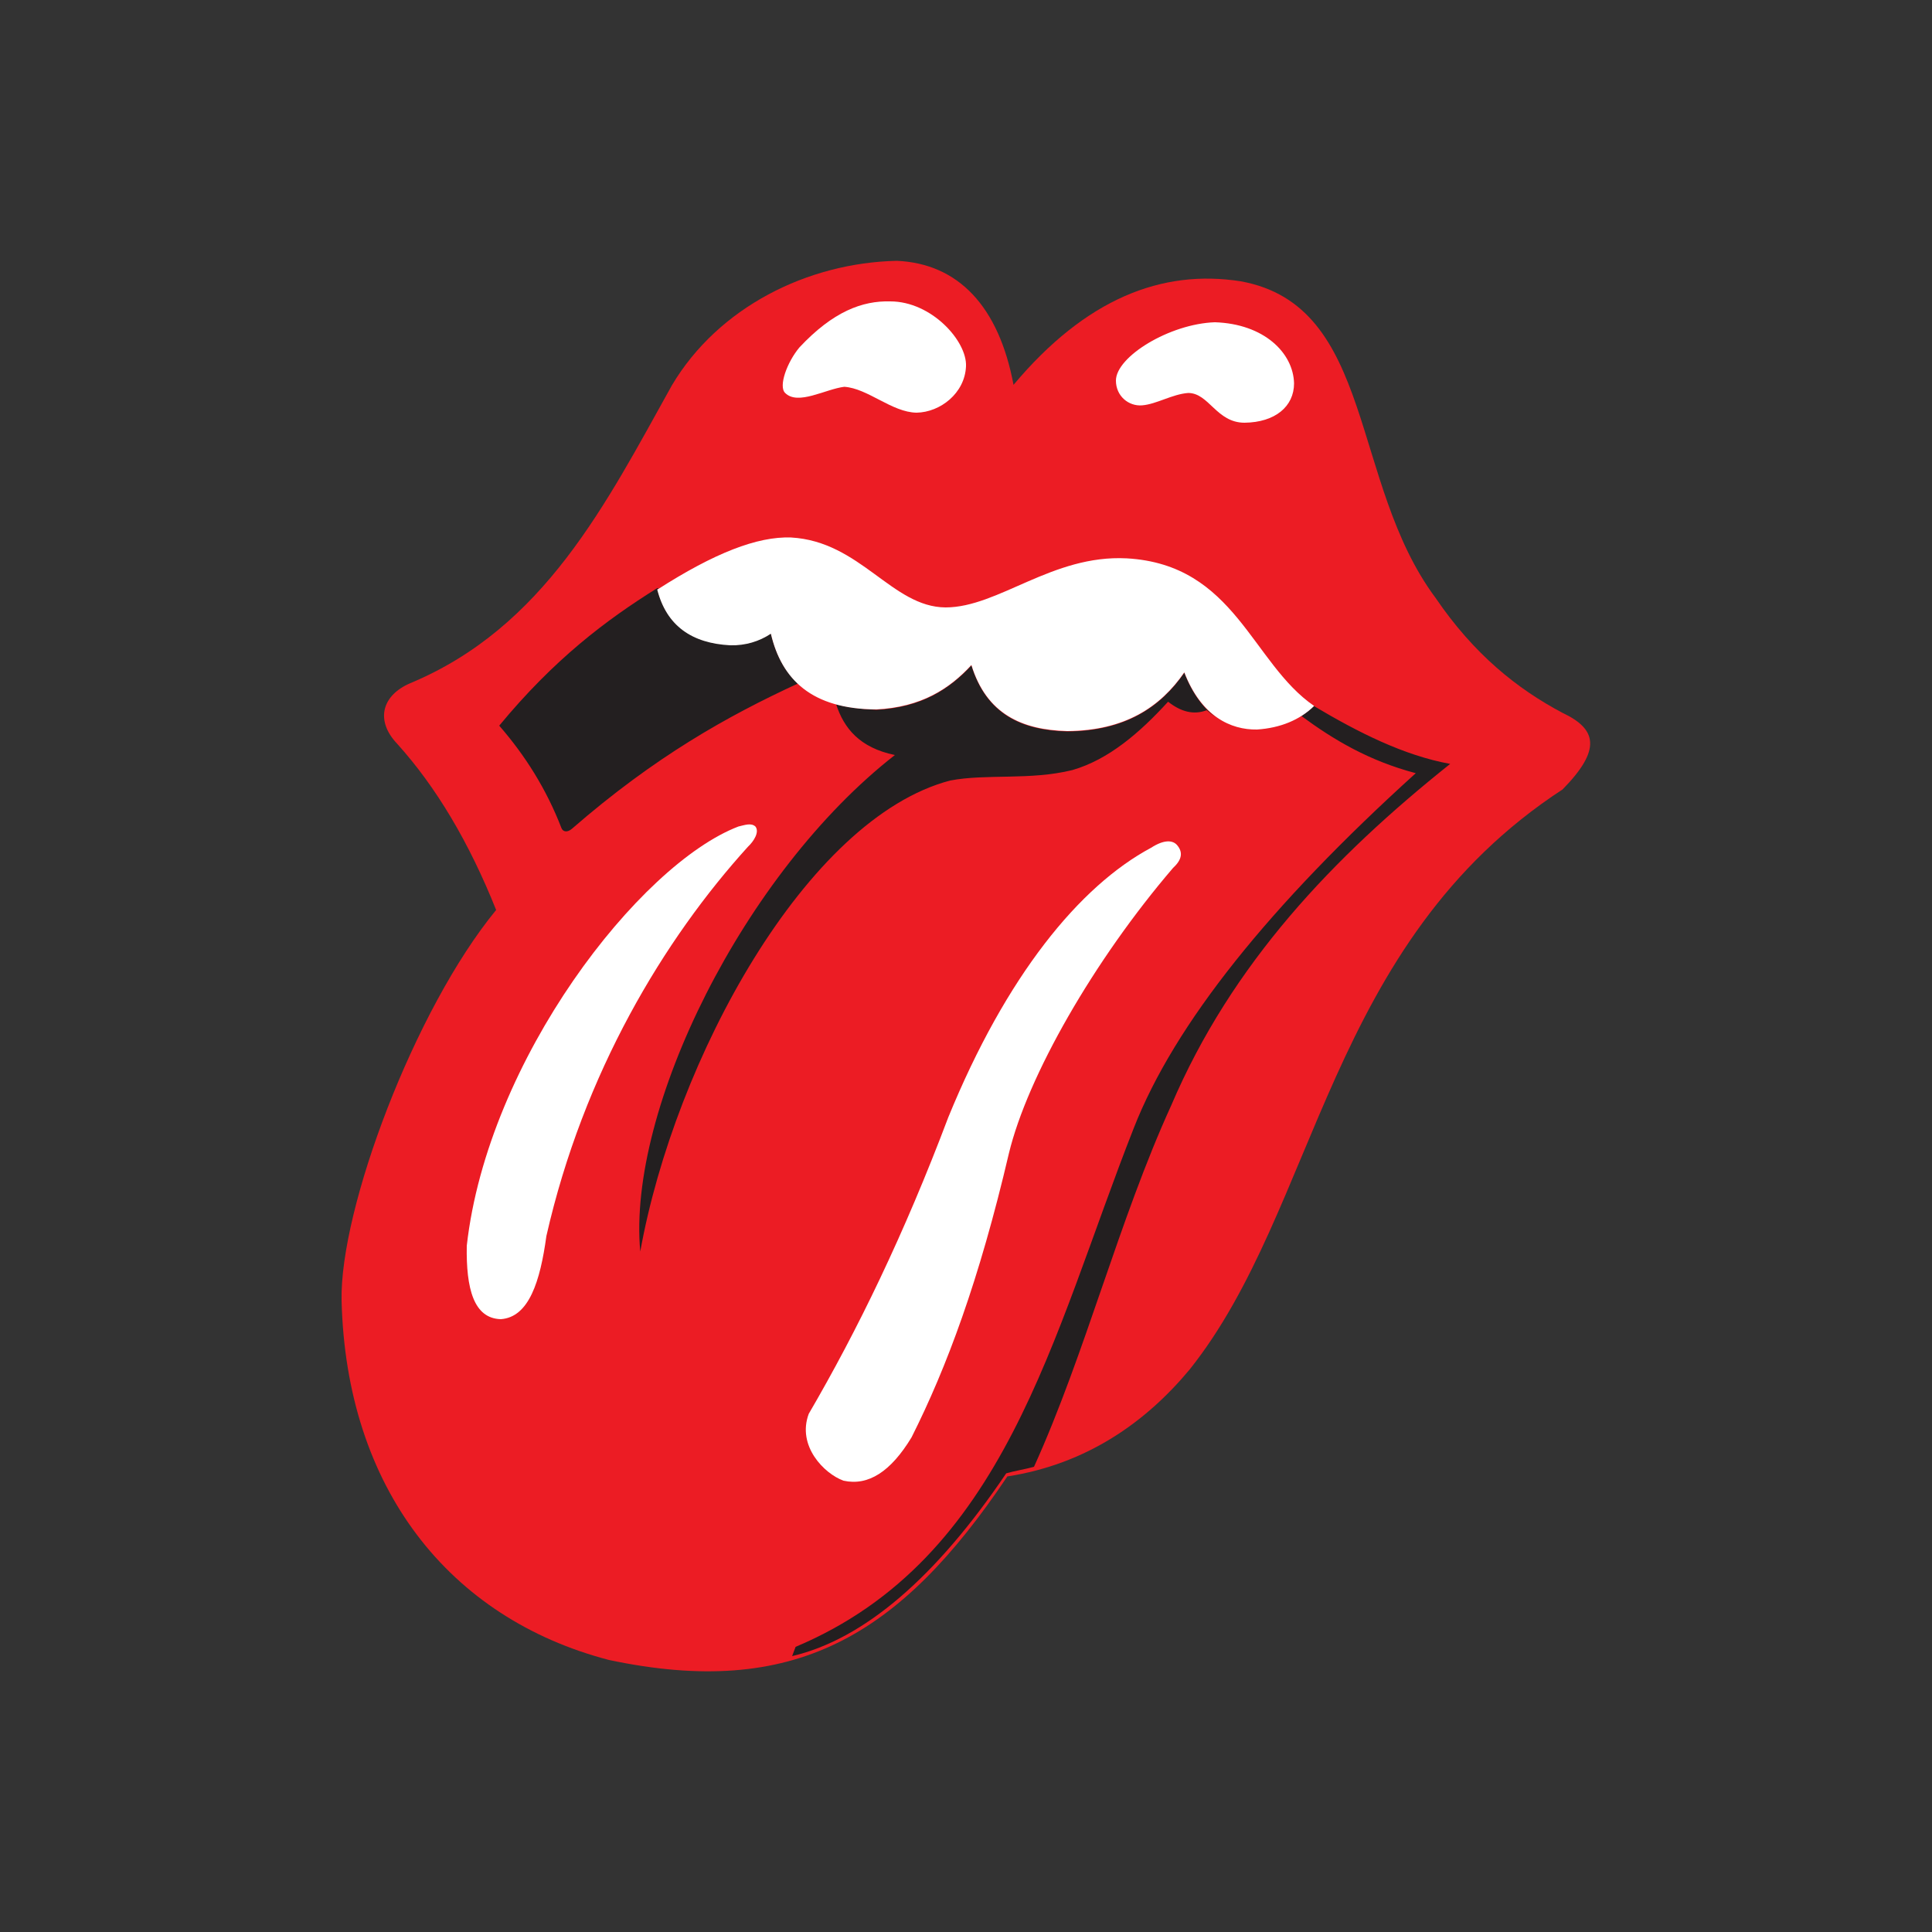 <?xml version="1.0" encoding="utf-8"?>
<!-- Generator: Adobe Illustrator 19.0.0, SVG Export Plug-In . SVG Version: 6.00 Build 0)  -->
<svg version="1.1" id="Layer_1" xmlns="http://www.w3.org/2000/svg" xmlns:xlink="http://www.w3.org/1999/xlink" x="0px" y="0px"
	 viewBox="0 0 500 500" style="enable-background:new 0 0 500 500;" xml:space="preserve">
<rect x="0" y="0" width="500" height="500" fill="#333333" stroke="none"/>
<style type="text/css">
	.st0{fill-rule:evenodd;clip-rule:evenodd;fill:#EC1C24;}
	.st1{fill-rule:evenodd;clip-rule:evenodd;fill:#231F20;}
	.st2{fill-rule:evenodd;clip-rule:evenodd;fill:#FFFFFF;}
</style>
<g id="XMLID_1_">
	<path id="XMLID_14_" class="st0" d="M262.3,99.6c18.7-22.3,38.4-30,58.8-26.8c34.8,6.3,28.2,52.1,50.4,81.9
		c10,14.7,21.2,23.6,32.9,29.8c8.9,4.2,10.1,9.5,0,19.8c-61,39.8-63.2,108.3-96.5,150.1c-11.3,13.6-26.6,24.5-47.2,27.7
		c-27.9,41.6-55.3,57.6-103.1,47.5c-41.4-10.8-68-44.5-69.2-93c-0.5-23.7,18.8-75.3,40-101.1c-7-17.5-15.5-31.8-25.6-43
		c-5.8-6.1-3.9-12.6,3.4-15.7c34.7-14.5,50.6-46.4,67.7-77.1C185.9,79.5,209,68,232.1,67.5C248,68.2,258.5,79.3,262.3,99.6z"/>
	<path id="XMLID_18_" class="st1" d="M129.2,187.8c6.7,7.7,12.2,16.4,16.1,26.5c0.4,1,1.5,1.2,2.7,0.2
		c21.5-18.7,40.3-29.2,58.5-37.6c1.1,1,2.3,2,3.9,2.9c-5.9-3.4-9.3-8.9-10.9-15.9c-3,2-6.6,3.1-10.5,3c-9.9-0.5-16.4-5-18.9-14.4
		l0.4-0.3c-0.1,0-0.3,0-0.4,0C156.8,160.5,143.4,170.6,129.2,187.8z M216.4,182.3c2,6.1,6,11.2,15.2,13.1
		c-39.1,30.5-69.3,91.7-65.9,128.5c8.9-49.6,42.9-112.1,80.2-121.9c9.4-1.8,20.6,0,31.6-2.7c9.4-2.7,17.5-9.7,24.8-17.7
		c3.3,2.6,6.6,3.5,10,2.2c0.7,0.6,1.4,1.2,2.2,1.7c-3.1-2.3-5.9-6-8-11.4c-6.2,9-15.4,15.1-30.3,15.2c-11.7-0.3-20.9-4.4-24.8-17.1
		c-5.7,6.2-13,10.9-24.6,11.5C222.8,183.5,219.4,183.1,216.4,182.3z M336.8,185.3L336.8,185.3c8.4,6.2,17.5,11.6,29.6,14.8
		c-37.8,34.2-62.5,65-73,91.9c-21.2,53.8-33.1,111.3-87.5,134.2c-0.3,0.8-0.6,1.6-0.9,2.4c18.7-4.4,37.3-20.5,55.4-47.3
		c2.4-0.7,4.7-1,7.2-1.7c13.4-29.6,21.9-63.7,35.5-93.5c15.7-36.8,42-64.3,72.2-88.4c-12-2.2-23.7-8.1-35.3-15
		C339.1,183.7,338,184.5,336.8,185.3z"/>
	<path id="XMLID_19_" class="st2" d="M170.1,152.6c14.8-9.5,25.9-13.8,34.6-13.5c18,1,26.1,18,40,18.1c13.7,0,27.6-13.7,46.9-12.7
		c28.1,1.6,32.3,27.1,48.5,38.2c-3.7,3.6-8.7,5.7-14.8,6.1c-6.8,0.1-14.4-3.4-18.8-14.8c-6.2,9-15.4,15.1-30.3,15.2
		c-11.7-0.3-20.9-4.4-24.8-17.1c-5.7,6.2-13,10.9-24.6,11.5c-16.7-0.1-24.5-7.7-27.3-19.6c-3,2-6.6,3.1-10.5,3
		C179.1,166.5,172.5,162,170.1,152.6z"/>
	<path id="XMLID_20_" class="st2" d="M230.4,78c-7.2-0.2-14.8,2.6-23.5,11.9c-3.2,3.8-5.5,10.1-3.7,11.8c3.3,3.3,10.4-1,15.3-1.6
		c6.1,0.4,12.3,6.6,18.7,6.7c6.1-0.1,12.5-5,12.8-12C250.3,88.3,241.1,78,230.4,78z"/>
	<path id="XMLID_21_" class="st2" d="M288.8,98.5c0-6.2,13.9-14.7,25.6-15.1c12.7,0.4,20.3,7.9,20.5,15.8c0,6-4.9,10.1-12.8,10.2
		c-7.3,0-9.2-7.7-14.6-7.7c-4.1,0.3-8.2,2.9-11.9,3.2C292.1,105.2,288.8,102.5,288.8,98.5z"/>
	<path id="XMLID_22_" class="st2" d="M129.6,341.4c-7-0.2-9-7.9-8.8-19c5.4-48.2,44.7-98.7,70.3-108.5c1.7-0.4,3.3-1,4.4,0
		c1.1,1.4-0.4,3.8-1.9,5.2c-21.7,23.9-42.6,58.5-52.2,100.8C139.8,331.6,136.9,340.9,129.6,341.4z"/>
	<path id="XMLID_23_" class="st2" d="M218.3,383.2c-5-1.8-12.1-9-9-17.3c12.6-21.6,24.7-46.5,36.1-76.7c15-36.7,34-59.9,52.5-69.8
		c3.4-2.2,5.7-2,6.8-0.6c1.4,1.7,1.3,3.6-1.1,5.8c-20.5,23.9-37.7,54-42.5,73.9c-7.7,32.9-16.1,55.4-25.2,73.5
		C230.5,380.9,224.7,384.6,218.3,383.2z"/>
</g>
</svg>

